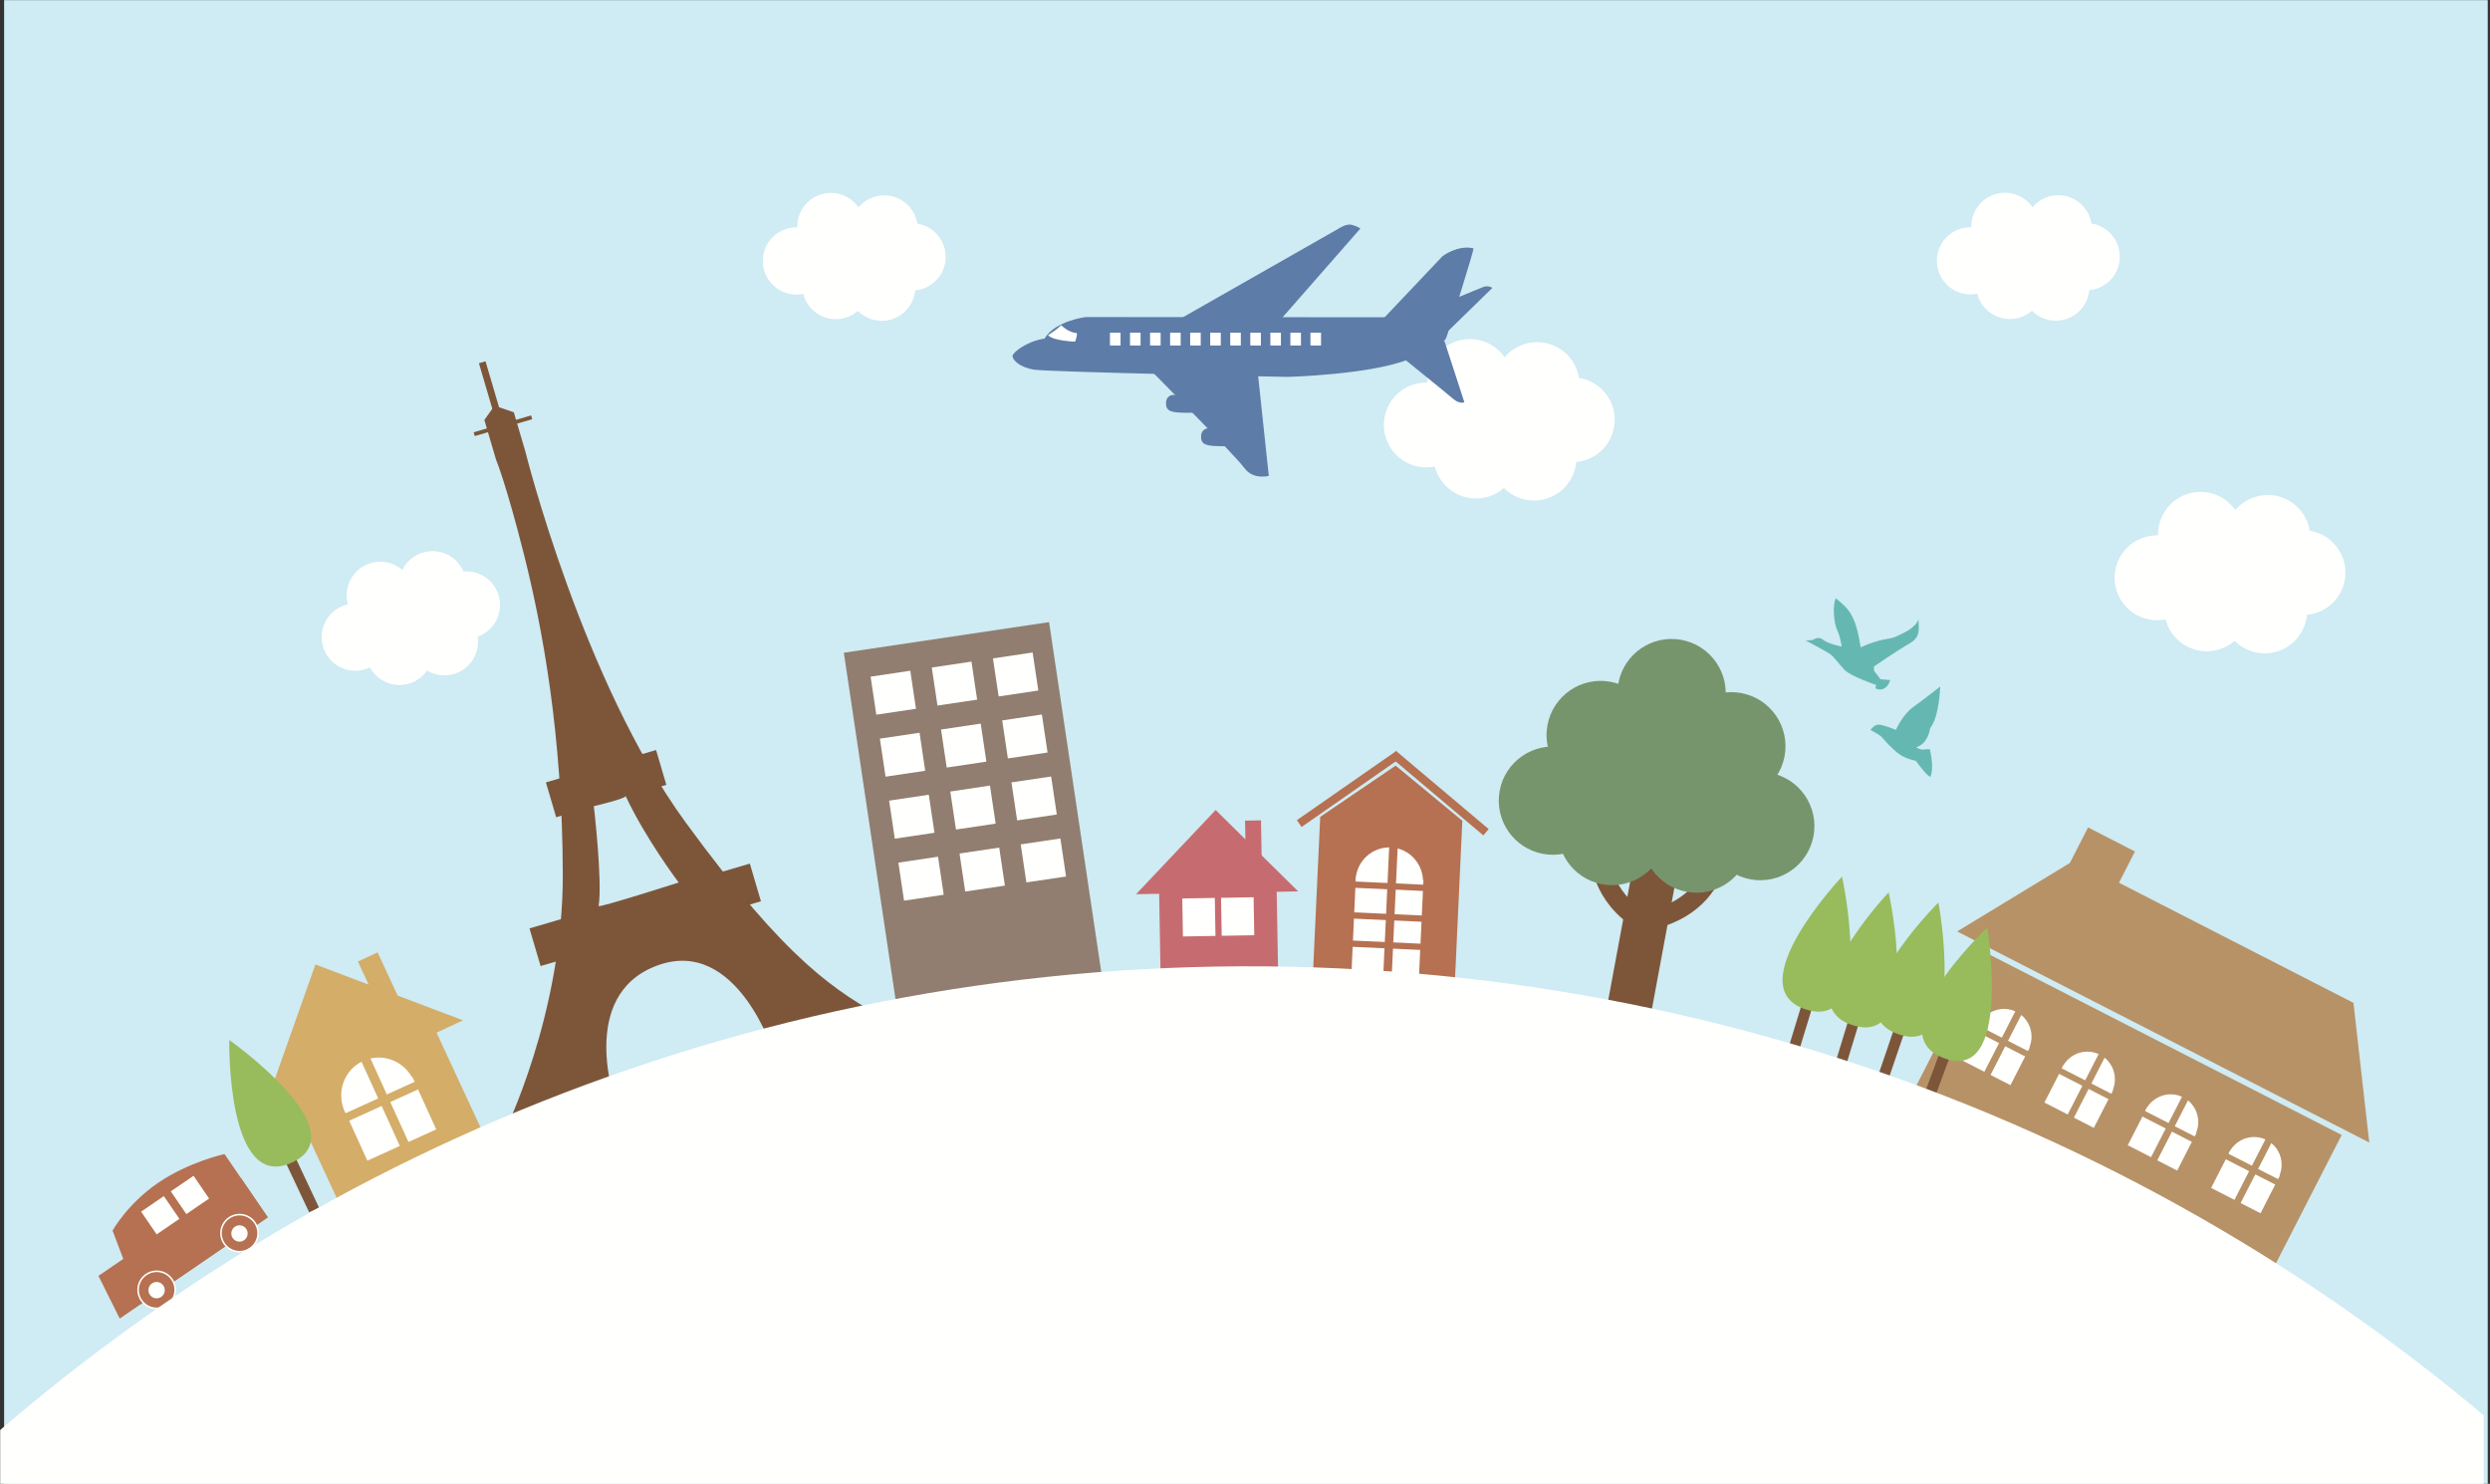 <?xml version="1.0" encoding="UTF-8"?>
<!DOCTYPE svg PUBLIC "-//W3C//DTD SVG 1.1//EN" "http://www.w3.org/Graphics/SVG/1.1/DTD/svg11.dtd">
<svg version="1.1" xmlns="http://www.w3.org/2000/svg" xmlns:xlink="http://www.w3.org/1999/xlink" x="0" y="0" width="782" height="466" viewBox="0, 0, 782, 466">
  <rect x="0" y="0" width="782" height="466" fill="#333333" stroke="none"/>
  <defs>
    <clipPath id="Clip_1">
      <path d="M0.06,0.04 L781.291,0.04 L781.291,466 L0.06,466 z"/>
    </clipPath>
    <clipPath id="Clip_2">
      <path d="M0.06,258 L780,258 L780,466 L0.06,466 z"/>
    </clipPath>
  </defs>
  <g id="Layer_1">
    <g clip-path="url(#Clip_1)">
      <path d="M1.291,0.04 L781.291,0.04 L781.291,466 L1.291,466 z" fill="#CFEBF3"/>
    </g>
    <path d="M713.624,399.006 L601.519,341.582 L623.315,299.03 L735.422,356.455 L713.624,399.006" fill="#B79267"/>
    <path d="M651.558,270.111 L614.658,292.531 L744.081,358.824 L739.115,314.961 L651.558,270.111" fill="#B79267"/>
    <path d="M663.371,281.327 L648.643,273.783 L655.77,259.872 L670.496,267.417 L663.371,281.327" fill="#B79267"/>
    <path d="M631.395,340.808 L615.876,332.858 L621.937,321.024 L637.457,328.975 L631.395,340.808" fill="#FFFFFE"/>
    <path d="M637.037,329.614 C634.822,333.938 629.561,335.668 625.283,333.478 C621.007,331.286 619.333,326.005 621.551,321.68 C623.765,317.355 629.027,315.625 633.306,317.815 C637.582,320.006 639.253,325.288 637.037,329.614" fill="#FFFFFE"/>
    <path d="M623.871,340.078 L621.924,339.081 L634.016,315.475 L635.962,316.473 L623.871,340.078" fill="#B79267"/>
    <path d="M637.764,332.7 L619.051,323.115 L619.928,321.405 L638.641,330.991 L637.764,332.7" fill="#B79267"/>
    <path d="M657.576,354.221 L642.057,346.269 L648.118,334.436 L663.637,342.387 L657.576,354.221" fill="#FFFFFE"/>
    <path d="M663.218,343.024 C661.003,347.35 655.74,349.078 651.464,346.889 C647.188,344.696 645.517,339.416 647.732,335.093 C649.945,330.766 655.208,329.036 659.485,331.227 C663.763,333.417 665.435,338.698 663.218,343.024" fill="#FFFFFE"/>
    <path d="M650.054,353.49 L648.104,352.49 L660.195,328.886 L662.144,329.885 L650.054,353.49" fill="#B79267"/>
    <path d="M663.945,346.111 L645.231,336.526 L646.108,334.816 L664.821,344.4 L663.945,346.111" fill="#B79267"/>
    <path d="M683.757,367.628 L668.239,359.681 L674.297,347.846 L689.817,355.796 L683.757,367.628" fill="#FFFFFE"/>
    <path d="M689.398,356.436 C687.184,360.76 681.922,362.489 677.645,360.296 C673.367,358.107 671.697,352.826 673.912,348.502 C676.128,344.176 681.391,342.445 685.666,344.637 C689.943,346.827 691.615,352.109 689.398,356.436" fill="#FFFFFE"/>
    <path d="M676.234,366.899 L674.283,365.901 L686.374,342.295 L688.325,343.294 L676.234,366.899" fill="#B79267"/>
    <path d="M690.126,359.521 L671.413,349.937 L672.289,348.227 L691.002,357.811 L690.126,359.521" fill="#B79267"/>
    <path d="M709.938,381.041 L694.418,373.089 L700.479,361.257 L715.998,369.205 L709.938,381.041" fill="#FFFFFE"/>
    <path d="M715.578,369.845 C713.364,374.17 708.103,375.9 703.825,373.709 C699.549,371.519 697.877,366.236 700.094,361.913 C702.307,357.588 707.572,355.857 711.848,358.049 C716.124,360.24 717.795,365.521 715.578,369.845" fill="#FFFFFE"/>
    <path d="M702.413,380.311 L700.466,379.313 L712.558,355.708 L714.505,356.706 L702.413,380.311" fill="#B79267"/>
    <path d="M716.306,372.933 L697.595,363.347 L698.471,361.638 L717.183,371.222 L716.306,372.933" fill="#B79267"/>
    <path d="M152,356.438 L106.378,377.604 L88.194,338.407 L133.816,317.244 L152,356.438" fill="#D4AD69"/>
    <path d="M113.962,335.041 L82.507,349.635 L99.057,302.915 L145.416,320.447 L113.962,335.041" fill="#D4AD69"/>
    <path d="M127.471,318.261 L121.292,321.128 L112.406,301.975 L118.584,299.108 L127.471,318.261" fill="#D4AD69"/>
    <path d="M136.994,354.697 L115.373,364.532 L107.872,348.047 L129.496,338.211 L136.994,354.697" fill="#FFFFFE"/>
    <path d="M129.823,339.2 C132.563,345.224 129.954,352.305 123.997,355.013 C118.039,357.726 110.984,355.04 108.247,349.012 C105.503,342.988 108.113,335.905 114.072,333.196 C120.029,330.485 127.081,333.172 129.823,339.2" fill="#FFFFFE"/>
    <path d="M129.846,362.109 L127.134,363.343 L112.175,330.457 L114.889,329.223 L129.846,362.109" fill="#D4AD69"/>
    <path d="M133.733,341.038 L107.663,352.894 L106.58,350.512 L132.649,338.653 L133.733,341.038" fill="#D4AD69"/>
    <path d="M121.814,197.529 C123.237,203.185 119.806,208.924 114.15,210.347 C108.495,211.771 102.755,208.34 101.332,202.684 C99.909,197.027 103.34,191.289 108.996,189.865 C114.651,188.442 120.39,191.873 121.814,197.529" fill="#FFFFFE"/>
    <path d="M129.664,184.398 C131.088,190.054 127.656,195.792 122.001,197.216 C116.346,198.64 110.606,195.209 109.183,189.552 C107.759,183.897 111.191,178.157 116.847,176.734 C122.501,175.311 128.241,178.743 129.664,184.398" fill="#FFFFFE"/>
    <path d="M135.689,202.004 C137.113,207.661 133.682,213.399 128.026,214.823 C122.37,216.246 116.631,212.814 115.208,207.159 C113.784,201.503 117.215,195.765 122.872,194.341 C128.527,192.918 134.266,196.349 135.689,202.004" fill="#FFFFFE"/>
    <path d="M142.418,190.75 C143.841,196.406 140.411,202.146 134.755,203.568 C129.099,204.992 123.36,201.561 121.936,195.904 C120.513,190.249 123.944,184.51 129.6,183.086 C135.256,181.663 140.995,185.094 142.418,190.75" fill="#FFFFFE"/>
    <path d="M149.802,198.984 C151.225,204.64 147.795,210.379 142.139,211.803 C136.482,213.226 130.744,209.795 129.32,204.139 C127.897,198.482 131.328,192.744 136.984,191.321 C142.641,189.897 148.378,193.328 149.802,198.984" fill="#FFFFFE"/>
    <path d="M146.088,181.062 C147.512,186.718 144.081,192.457 138.425,193.88 C132.77,195.304 127.03,191.872 125.607,186.216 C124.183,180.56 127.614,174.821 133.27,173.398 C138.926,171.975 144.665,175.405 146.088,181.062" fill="#FFFFFE"/>
    <path d="M156.718,187.416 C158.142,193.073 154.71,198.812 149.055,200.235 C143.398,201.658 137.66,198.228 136.237,192.571 C134.813,186.915 138.244,181.177 143.9,179.753 C149.556,178.33 155.294,181.761 156.718,187.416" fill="#FFFFFE"/>
    <path d="M563.999,333.254 L560.709,332.249 L566.848,312.14 L570.138,313.144 L563.999,333.254" fill="#7D563A"/>
    <path d="M578.657,338.195 L575.367,337.189 L581.506,317.08 L584.796,318.084 L578.657,338.195" fill="#7D563A"/>
    <path d="M346.517,309.671 L282.061,319.286 L265.012,205.002 L329.468,195.386 L346.517,309.671" fill="#917E70"/>
    <path d="M287.668,222.598 L275.207,224.457 L273.426,212.514 L285.886,210.655 L287.668,222.598" fill="#FFFFFE"/>
    <path d="M306.878,219.731 L294.417,221.59 L292.636,209.648 L305.096,207.791 L306.878,219.731" fill="#FFFFFE"/>
    <path d="M326.088,216.866 L313.627,218.725 L311.846,206.783 L324.307,204.924 L326.088,216.866" fill="#FFFFFE"/>
    <path d="M290.572,242.067 L278.112,243.926 L276.33,231.985 L288.791,230.127 L290.572,242.067" fill="#FFFFFE"/>
    <path d="M309.782,239.202 L297.322,241.061 L295.54,229.119 L308.001,227.26 L309.782,239.202" fill="#FFFFFE"/>
    <path d="M328.993,236.336 L316.532,238.194 L314.75,226.254 L327.211,224.395 L328.993,236.336" fill="#FFFFFE"/>
    <path d="M293.477,261.537 L281.016,263.396 L279.234,251.455 L291.695,249.596 L293.477,261.537" fill="#FFFFFE"/>
    <path d="M312.687,258.671 L300.226,260.53 L298.445,248.59 L310.906,246.73 L312.687,258.671" fill="#FFFFFE"/>
    <path d="M331.897,255.806 L319.437,257.665 L317.655,245.723 L330.116,243.864 L331.897,255.806" fill="#FFFFFE"/>
    <path d="M296.381,281.008 L283.92,282.866 L282.139,270.924 L294.6,269.064 L296.381,281.008" fill="#FFFFFE"/>
    <path d="M315.591,278.142 L303.13,280.001 L301.349,268.059 L313.81,266.199 L315.591,278.142" fill="#FFFFFE"/>
    <path d="M334.802,275.276 L322.341,277.135 L320.559,265.193 L333.02,263.334 L334.802,275.276" fill="#FFFFFE"/>
    <path d="M158.235,355.955 C158.235,355.955 176.834,318.681 176.751,274.688 C176.668,230.695 170.27,196.913 164.636,174.473 C159.001,152.034 155.767,144.31 155.767,144.31 L152.115,131.89 L155.299,127.419 L161.369,129.49 L165.021,141.91 C165.021,141.91 183.018,214.05 215.283,258.219 C247.546,302.386 262.35,311.209 278.891,320.48 C278.717,319.888 243.109,331.001 243.109,331.001 C243.109,331.001 231.562,293.914 206.355,303.252 C181.148,312.591 193.392,346.582 193.392,346.582 L158.235,355.955" fill="#7D563A"/>
    <path d="M157.352,130.028 L155.281,130.637 L150.412,114.076 L152.482,113.468 L157.352,130.028" fill="#7D563A"/>
    <path d="M209.266,246.493 L174.665,256.666 L171.448,245.724 L206.048,235.552 L209.266,246.493" fill="#7D563A"/>
    <path d="M238.972,283.059 L169.772,303.405 L166.294,291.577 L235.494,271.232 L238.972,283.059" fill="#7D563A"/>
    <path d="M186.494,253.188 C186.494,253.188 189.258,276.793 188.005,284.551 C188.179,285.143 213.142,277.161 213.142,277.161 C213.142,277.161 202.619,263.225 196.462,249.936 C197.019,250.737 186.494,253.188 186.494,253.188" fill="#CFEBF3"/>
    <path d="M167.145,131.647 L149.105,136.952 L148.757,135.768 L166.796,130.464 L167.145,131.647" fill="#7D563A"/>
    <path d="M401.409,306.061 L364.495,306.705 L363.941,274.991 L400.854,274.347 L401.409,306.061" fill="#C66C70"/>
    <path d="M382.238,280.392 L356.787,280.836 L381.784,254.396 L407.688,279.946 L382.238,280.392" fill="#C66C70"/>
    <path d="M381.727,293.933 L371.506,294.111 L371.298,282.188 L381.519,282.008 L381.727,293.933" fill="#FFFFFE"/>
    <path d="M393.904,293.72 L383.684,293.898 L383.476,281.975 L393.695,281.796 L393.904,293.72" fill="#FFFFFE"/>
    <path d="M396.293,273.145 L391.294,273.231 L391.022,257.734 L396.022,257.646 L396.293,273.145" fill="#C66C70"/>
    <path d="M517.737,322.614 L503.972,320.063 L515.721,256.643 L529.488,259.193 L517.737,322.614" fill="#7D563A"/>
    <path d="M502.5,268.854 C502.5,268.854 502.459,281.582 516.043,289.501 C531.631,286.599 536.787,277.521 538.569,272.063" fill-opacity="0" stroke="#7D563A" stroke-width="6"/>
    <path d="M541.69,220.773 C539.98,230.005 531.11,236.103 521.879,234.393 C512.646,232.681 506.549,223.811 508.259,214.58 C509.97,205.349 518.841,199.25 528.071,200.961 C537.305,202.671 543.401,211.542 541.69,220.773" fill="#77956C"/>
    <path d="M519.421,233.936 C517.71,243.168 508.839,249.267 499.608,247.555 C490.375,245.844 484.277,236.975 485.989,227.743 C487.699,218.511 496.569,212.414 505.801,214.124 C515.033,215.835 521.13,224.705 519.421,233.936" fill="#77956C"/>
    <path d="M560.462,237.474 C558.753,246.704 549.883,252.801 540.649,251.091 C531.419,249.38 525.322,240.51 527.032,231.278 C528.741,222.048 537.611,215.95 546.845,217.661 C556.075,219.37 562.173,228.241 560.462,237.474" fill="#77956C"/>
    <path d="M504.413,254.548 C502.703,263.779 493.833,269.877 484.601,268.166 C475.37,266.456 469.273,257.587 470.983,248.354 C472.692,239.122 481.563,233.025 490.796,234.735 C500.026,236.446 506.125,245.317 504.413,254.548" fill="#77956C"/>
    <path d="M569.547,262.548 C567.837,271.779 558.966,277.876 549.735,276.167 C540.503,274.455 534.406,265.584 536.116,256.354 C537.826,247.121 546.695,241.023 555.928,242.735 C565.16,244.445 571.258,253.315 569.547,262.548" fill="#77956C"/>
    <path d="M543.92,249.917 C541.831,261.186 531.004,268.628 519.735,266.54 C508.467,264.451 501.025,253.625 503.112,242.357 C505.201,231.089 516.027,223.646 527.297,225.735 C538.563,227.821 546.007,238.648 543.92,249.917" fill="#77956C"/>
    <path d="M549.499,266.46 C547.788,275.692 538.917,281.789 529.687,280.078 C520.455,278.369 514.357,269.499 516.067,260.266 C517.778,251.034 526.648,244.938 535.88,246.647 C545.112,248.357 551.209,257.229 549.499,266.46" fill="#77956C"/>
    <path d="M522.986,264.091 C521.274,273.322 512.405,279.419 503.173,277.709 C493.942,276 487.846,267.13 489.555,257.896 C491.266,248.666 500.136,242.567 509.369,244.278 C518.6,245.988 524.696,254.859 522.986,264.091" fill="#77956C"/>
    <path d="M578.487,275.322 C578.487,275.322 545.397,310.388 567.336,317.085 C589.274,323.782 578.487,275.322 578.487,275.322" fill="#98BB5C"/>
    <path d="M593.147,280.262 C593.147,280.262 560.056,315.328 581.995,322.025 C603.934,328.723 593.147,280.262 593.147,280.262" fill="#98BB5C"/>
    <path d="M592.413,340.888 L589.156,339.776 L595.944,319.875 L599.199,320.986 L592.413,340.888" fill="#7D563A"/>
    <path d="M608.771,283.455 C608.771,283.455 574.562,317.429 596.271,324.835 C617.982,332.24 608.771,283.455 608.771,283.455" fill="#98BB5C"/>
    <path d="M606.288,348.298 L603.063,347.104 L610.357,327.384 L613.584,328.578 L606.288,348.298" fill="#7D563A"/>
    <path d="M624.115,291.305 C624.115,291.305 589.046,324.39 610.559,332.351 C632.071,340.309 624.115,291.305 624.115,291.305" fill="#98BB5C"/>
    <path d="M461.267,133.466 C461.267,140.83 455.297,146.798 447.934,146.798 C440.571,146.798 434.602,140.83 434.602,133.466 C434.602,126.102 440.571,120.133 447.934,120.133 C455.297,120.133 461.267,126.102 461.267,133.466" fill="#FFFFFE"/>
    <path d="M474.924,119.808 C474.924,127.171 468.955,133.141 461.592,133.141 C454.229,133.141 448.259,127.171 448.259,119.808 C448.259,112.444 454.229,106.476 461.592,106.476 C468.955,106.476 474.924,112.444 474.924,119.808" fill="#FFFFFE"/>
    <path d="M476.876,143.221 C476.876,150.585 470.906,156.554 463.543,156.554 C456.18,156.554 450.211,150.585 450.211,143.221 C450.211,135.858 456.18,129.889 463.543,129.889 C470.906,129.889 476.876,135.858 476.876,143.221" fill="#FFFFFE"/>
    <path d="M488.582,131.514 C488.582,138.878 482.612,144.848 475.25,144.848 C467.886,144.848 461.916,138.878 461.916,131.514 C461.916,124.151 467.886,118.182 475.25,118.182 C482.612,118.182 488.582,124.151 488.582,131.514" fill="#FFFFFE"/>
    <path d="M495.086,143.872 C495.086,151.235 489.117,157.204 481.753,157.204 C474.389,157.204 468.421,151.235 468.421,143.872 C468.421,136.508 474.389,130.539 481.753,130.539 C489.117,130.539 495.086,136.508 495.086,143.872" fill="#FFFFFE"/>
    <path d="M496.061,120.783 C496.061,128.147 490.092,134.116 482.729,134.116 C475.365,134.116 469.396,128.147 469.396,120.783 C469.396,113.42 475.365,107.451 482.729,107.451 C490.092,107.451 496.061,113.42 496.061,120.783" fill="#FFFFFE"/>
    <path d="M507.117,131.84 C507.117,139.204 501.148,145.172 493.785,145.172 C486.422,145.172 480.452,139.204 480.452,131.84 C480.452,124.476 486.422,118.507 493.785,118.507 C501.148,118.507 507.117,124.476 507.117,131.84" fill="#FFFFFE"/>
    <path d="M690.755,181.463 C690.755,188.827 684.785,194.796 677.422,194.796 C670.06,194.796 664.09,188.827 664.09,181.463 C664.09,174.1 670.06,168.13 677.422,168.13 C684.785,168.13 690.755,174.1 690.755,181.463" fill="#FFFFFE"/>
    <path d="M704.412,167.806 C704.412,175.169 698.443,181.138 691.08,181.138 C683.717,181.138 677.747,175.169 677.747,167.806 C677.747,160.442 683.717,154.473 691.08,154.473 C698.443,154.473 704.412,160.442 704.412,167.806" fill="#FFFFFE"/>
    <path d="M706.364,191.219 C706.364,198.583 700.395,204.551 693.031,204.551 C685.668,204.551 679.699,198.583 679.699,191.219 C679.699,183.855 685.668,177.886 693.031,177.886 C700.395,177.886 706.364,183.855 706.364,191.219" fill="#FFFFFE"/>
    <path d="M718.07,179.512 C718.07,186.876 712.101,192.845 704.738,192.845 C697.374,192.845 691.404,186.876 691.404,179.512 C691.404,172.148 697.374,166.18 704.738,166.18 C712.101,166.18 718.07,172.148 718.07,179.512" fill="#FFFFFE"/>
    <path d="M724.574,191.869 C724.574,199.233 718.605,205.202 711.241,205.202 C703.877,205.202 697.909,199.233 697.909,191.869 C697.909,184.505 703.877,178.537 711.241,178.537 C718.605,178.537 724.574,184.505 724.574,191.869" fill="#FFFFFE"/>
    <path d="M725.549,168.781 C725.549,176.145 719.58,182.114 712.217,182.114 C704.854,182.114 698.884,176.145 698.884,168.781 C698.884,161.417 704.854,155.448 712.217,155.448 C719.58,155.448 725.549,161.417 725.549,168.781" fill="#FFFFFE"/>
    <path d="M736.605,179.837 C736.605,187.201 730.637,193.17 723.273,193.17 C715.91,193.17 709.94,187.201 709.94,179.837 C709.94,172.474 715.91,166.505 723.273,166.505 C730.637,166.505 736.605,172.474 736.605,179.837" fill="#FFFFFE"/>
    <path d="M260.683,81.962 C260.683,87.794 255.955,92.522 250.123,92.522 C244.291,92.522 239.563,87.794 239.563,81.962 C239.563,76.129 244.291,71.401 250.123,71.401 C255.955,71.401 260.683,76.129 260.683,81.962" fill="#FFFFFE"/>
    <path d="M271.501,71.144 C271.501,76.977 266.772,81.704 260.941,81.704 C255.109,81.704 250.381,76.977 250.381,71.144 C250.381,65.312 255.109,60.583 260.941,60.583 C266.772,60.583 271.501,65.312 271.501,71.144" fill="#FFFFFE"/>
    <path d="M273.047,89.688 C273.047,95.521 268.319,100.249 262.487,100.249 C256.654,100.249 251.927,95.521 251.927,89.688 C251.927,83.856 256.654,79.128 262.487,79.128 C268.319,79.128 273.047,83.856 273.047,89.688" fill="#FFFFFE"/>
    <path d="M282.319,80.416 C282.319,86.249 277.591,90.977 271.759,90.977 C265.926,90.977 261.198,86.249 261.198,80.416 C261.198,74.584 265.926,69.856 271.759,69.856 C277.591,69.856 282.319,74.584 282.319,80.416" fill="#FFFFFE"/>
    <path d="M287.47,90.204 C287.47,96.036 282.743,100.764 276.91,100.764 C271.077,100.764 266.35,96.036 266.35,90.204 C266.35,84.371 271.077,79.644 276.91,79.644 C282.743,79.644 287.47,84.371 287.47,90.204" fill="#FFFFFE"/>
    <path d="M288.243,71.917 C288.243,77.749 283.515,82.477 277.683,82.477 C271.851,82.477 267.123,77.749 267.123,71.917 C267.123,66.084 271.851,61.356 277.683,61.356 C283.515,61.356 288.243,66.084 288.243,71.917" fill="#FFFFFE"/>
    <path d="M297,80.674 C297,86.506 292.272,91.234 286.44,91.234 C280.608,91.234 275.88,86.506 275.88,80.674 C275.88,74.841 280.608,70.114 286.44,70.114 C292.272,70.114 297,74.841 297,80.674" fill="#FFFFFE"/>
    <path d="M629.41,81.917 C629.41,87.75 624.682,92.477 618.85,92.477 C613.018,92.477 608.289,87.75 608.289,81.917 C608.289,76.084 613.018,71.356 618.85,71.356 C624.682,71.356 629.41,76.084 629.41,81.917" fill="#FFFFFE"/>
    <path d="M640.228,71.099 C640.228,76.932 635.499,81.659 629.668,81.659 C623.836,81.659 619.107,76.932 619.107,71.099 C619.107,65.267 623.836,60.539 629.668,60.539 C635.499,60.539 640.228,65.267 640.228,71.099" fill="#FFFFFE"/>
    <path d="M641.773,89.644 C641.773,95.476 637.045,100.204 631.213,100.204 C625.381,100.204 620.653,95.476 620.653,89.644 C620.653,83.811 625.381,79.083 631.213,79.083 C637.045,79.083 641.773,83.811 641.773,89.644" fill="#FFFFFE"/>
    <path d="M651.045,80.371 C651.045,86.204 646.317,90.932 640.485,90.932 C634.652,90.932 629.925,86.204 629.925,80.371 C629.925,74.539 634.652,69.811 640.485,69.811 C646.317,69.811 651.045,74.539 651.045,80.371" fill="#FFFFFE"/>
    <path d="M656.196,90.159 C656.196,95.991 651.47,100.719 645.637,100.719 C639.804,100.719 635.076,95.991 635.076,90.159 C635.076,84.326 639.804,79.599 645.637,79.599 C651.47,79.599 656.196,84.326 656.196,90.159" fill="#FFFFFE"/>
    <path d="M656.969,71.872 C656.969,77.704 652.241,82.432 646.409,82.432 C640.577,82.432 635.85,77.704 635.85,71.872 C635.85,66.039 640.577,61.311 646.409,61.311 C652.241,61.311 656.969,66.039 656.969,71.872" fill="#FFFFFE"/>
    <path d="M665.727,80.629 C665.727,86.461 660.998,91.189 655.166,91.189 C649.334,91.189 644.606,86.461 644.606,80.629 C644.606,74.796 649.334,70.069 655.166,70.069 C660.998,70.069 665.727,74.796 665.727,80.629" fill="#FFFFFE"/>
    <path d="M434.604,99.644 L340.992,99.576 C340.992,99.576 331.349,100.721 328.054,106.338 C322.593,107.134 318.077,110.629 318,111.772 C317.921,112.916 320.054,115.358 324.775,116.097 C329.498,116.834 404.331,118.374 404.331,118.374 C404.331,118.374 429.927,117.704 442.133,112.951 C442.178,112.857 451.56,110.066 453.885,106.617 C456.308,103.024 451.675,98.769 451.675,98.769 L434.604,99.644" fill="#5D7CA8"/>
    <path d="M371.075,99.885 L420.526,71.73 C420.526,71.73 422.833,70.125 424.603,70.622 C426.37,71.118 427.236,71.772 427.236,71.772 L401.83,100.756 L371.075,99.885" fill="#5D7CA8"/>
    <path d="M358.619,113.493 L394.761,114.71 L398.471,149.443 C398.471,149.443 393.541,150.85 390.723,146.895 C387.902,142.94 358.619,113.493 358.619,113.493" fill="#5D7CA8"/>
    <path d="M430.018,104.757 L453.066,80.426 C453.066,80.426 457.865,76.832 462.738,77.996 C463.121,78.18 454.53,105.103 454.53,105.103 L430.018,104.757" fill="#5D7CA8"/>
    <path d="M434.917,107.825 L453.657,107.163 L459.896,126.343 C459.896,126.343 458.384,127.032 456.31,125.208 C454.235,123.383 434.917,107.825 434.917,107.825" fill="#5D7CA8"/>
    <path d="M454.66,104.102 L468.683,90.422 C468.683,90.422 467.384,89.442 465.587,90.231 C463.789,91.02 432.24,103.819 432.24,103.819 L454.66,104.102" fill="#5D7CA8"/>
    <path d="M373.435,123.93 L368.058,124.06 C368.058,124.06 366.254,124.372 366.192,126.466 C366.128,128.562 367.121,129.02 368.471,129.335 C370.382,129.782 374.947,129.619 374.947,129.619 L373.435,123.93" fill="#5D7CA8"/>
    <path d="M384.442,134.425 L379.067,134.554 C379.067,134.554 377.263,134.867 377.201,136.961 C377.136,139.056 378.13,139.515 379.48,139.831 C381.389,140.277 385.958,140.113 385.958,140.113 L384.442,134.425" fill="#5D7CA8"/>
    <path d="M333.273,102.119 C333.273,102.119 335.547,104.512 338.118,104.569 C338.507,105.229 337.633,107.289 337.633,107.289 C337.633,107.289 331.208,107.147 329.133,105.322 C329.227,105.13 331.634,103.809 333.273,102.119" fill="#FFFFFE"/>
    <path d="M348.589,104.49 L351.913,104.49 L351.913,108.513 L348.589,108.513 z" fill="#FFFFFE"/>
    <path d="M354.886,104.49 L358.209,104.49 L358.209,108.513 L354.886,108.513 z" fill="#FFFFFE"/>
    <path d="M361.182,104.49 L364.505,104.49 L364.505,108.513 L361.182,108.513 z" fill="#FFFFFE"/>
    <path d="M367.478,104.49 L370.801,104.49 L370.801,108.513 L367.478,108.513 z" fill="#FFFFFE"/>
    <path d="M373.774,104.49 L377.098,104.49 L377.098,108.513 L373.774,108.513 z" fill="#FFFFFE"/>
    <path d="M380.071,104.49 L383.394,104.49 L383.394,108.513 L380.071,108.513 z" fill="#FFFFFE"/>
    <path d="M386.366,104.49 L389.689,104.49 L389.689,108.513 L386.366,108.513 z" fill="#FFFFFE"/>
    <path d="M392.662,104.49 L395.985,104.49 L395.985,108.513 L392.662,108.513 z" fill="#FFFFFE"/>
    <path d="M398.959,104.49 L402.282,104.49 L402.282,108.513 L398.959,108.513 z" fill="#FFFFFE"/>
    <path d="M405.254,104.49 L408.578,104.49 L408.578,108.513 L405.254,108.513 z" fill="#FFFFFE"/>
    <path d="M411.551,104.49 L414.874,104.49 L414.874,108.513 L411.551,108.513 z" fill="#FFFFFE"/>
    <path d="M456.781,311.195 L412.19,309.133 L414.622,256.547 L438.308,240.457 L459.252,257.77 L456.781,311.195" fill="#B57151"/>
    <path d="M445.458,310.667 L424.24,309.686 L425.824,275.443 L447.041,276.425 L445.458,310.667" fill="#FFFFFE"/>
    <path d="M446.899,277.345 C446.626,283.257 441.665,287.829 435.817,287.559 C429.972,287.289 425.453,282.277 425.727,276.365 C426,270.451 430.962,265.879 436.808,266.149 C442.655,266.42 447.173,271.431 446.899,277.345" fill="#FFFFFE"/>
    <path d="M436.927,309.812 L434.263,309.688 L436.413,263.196 L439.077,263.319 L436.927,309.812" fill="#B57151"/>
    <path d="M449.284,279.927 L423.702,278.744 L423.793,276.776 L449.375,277.959 L449.284,279.927" fill="#B57151"/>
    <path d="M448.837,289.603 L423.255,288.419 L423.346,286.451 L448.928,287.635 L448.837,289.603" fill="#B57151"/>
    <path d="M448.428,298.457 L422.846,297.273 L422.937,295.307 L448.519,296.489 L448.428,298.457" fill="#B57151"/>
    <path d="M465.855,262.363 L436.778,237.84 L438.449,235.855 L467.528,260.38 L465.855,262.363" fill="#B57151"/>
    <path d="M408.765,259.723 L439.981,237.987 L438.5,235.858 L407.283,257.594 L408.765,259.723" fill="#B57151"/>
    <path d="M100.202,379.278 L97.09,380.744 L88.125,361.725 L91.237,360.258 L100.202,379.278" fill="#7D563A"/>
    <path d="M72.012,326.635 C72.012,326.635 71.061,374.838 91.811,365.06 C112.56,355.28 72.012,326.635 72.012,326.635" fill="#98BB5C"/>
    <path d="M84.098,382.319 L44.134,409.639 L35.348,386.486 C35.348,386.486 39.986,378.1 49.672,371.478 C59.359,364.856 70.514,362.447 70.514,362.447 L84.098,382.319" fill="#B57151"/>
    <path d="M84.098,382.319 L37.596,414.107 L30.921,400.704 L75.729,370.076 L84.098,382.319" fill="#B57151"/>
    <path d="M53.798,401.944 C55.536,404.486 54.884,407.955 52.342,409.691 C49.802,411.429 46.335,410.775 44.596,408.233 C42.859,405.694 43.512,402.226 46.052,400.489 C48.594,398.753 52.062,399.404 53.798,401.944 z" fill-opacity="0" stroke="#FFFFFE" stroke-width="1"/>
    <path d="M53.798,401.944 C55.536,404.486 54.884,407.955 52.342,409.691 C49.802,411.429 46.335,410.775 44.596,408.233 C42.859,405.694 43.512,402.226 46.052,400.489 C48.594,398.753 52.062,399.404 53.798,401.944" fill="#B57151"/>
    <path d="M51.297,403.742 C52.098,404.913 51.796,406.511 50.626,407.311 C49.457,408.11 47.86,407.81 47.059,406.64 C46.259,405.472 46.56,403.872 47.73,403.073 C48.9,402.273 50.498,402.573 51.297,403.742" fill="#FFFFFE"/>
    <path d="M79.832,384.148 C81.569,386.69 80.918,390.158 78.376,391.896 C75.835,393.634 72.367,392.979 70.63,390.438 C68.893,387.897 69.545,384.431 72.085,382.693 C74.627,380.955 78.095,381.609 79.832,384.148 z" fill-opacity="0" stroke="#FFFFFE" stroke-width="1"/>
    <path d="M79.832,384.148 C81.569,386.69 80.918,390.158 78.376,391.896 C75.835,393.634 72.367,392.979 70.63,390.438 C68.893,387.897 69.545,384.431 72.085,382.693 C74.627,380.955 78.095,381.609 79.832,384.148" fill="#B57151"/>
    <path d="M77.33,385.947 C78.13,387.117 77.83,388.716 76.66,389.516 C75.489,390.314 73.893,390.015 73.093,388.844 C72.293,387.676 72.593,386.076 73.763,385.276 C74.933,384.478 76.531,384.776 77.33,385.947" fill="#FFFFFE"/>
    <path d="M65.667,376.422 L58.522,381.305 L53.64,374.161 L60.783,369.276 L65.667,376.422" fill="#FFFFFE"/>
    <path d="M56.343,382.795 L49.199,387.678 L44.315,380.535 L51.461,375.651 L56.343,382.795" fill="#FFFFFE"/>
    <g clip-path="url(#Clip_2)">
      <path d="M994.302,933.536 C978.935,1265.78 697.143,1522.66 364.901,1507.29 C32.659,1491.92 -224.218,1210.13 -208.852,877.888 C-193.485,545.646 88.308,288.768 420.549,304.134 C752.791,319.501 1009.67,601.294 994.302,933.536" fill="#FFFFFE"/>
    </g>
    <path d="M578.388,203.061 C578.388,203.061 578.072,200.288 576.993,197.959 C575.913,195.631 575.431,190.018 576.568,187.897 C579.857,190.793 582.725,192.205 584.338,203.307 C590.993,200.307 593.309,200.913 595.346,199.967 C597.383,199.022 601.342,197.45 602.501,194.613 C602.659,197.812 603.129,200.159 599.625,202.138 C596.122,204.117 588.541,209.315 588.541,209.315 L588.538,210.644 L590.577,213.323 L593.62,213.59 C593.62,213.59 592.682,217.475 589.234,216.334 C588.712,215.78 589.304,215.151 589.304,215.151 C589.304,215.151 581.342,212.479 579.321,210.41 C577.3,208.341 575.929,206.147 574.554,205.281 C573.18,204.416 568.339,201.799 568.339,201.799 L567.1,201.224 L569.368,200.968 C569.368,200.968 571.058,199.653 572.527,200.916 C573.998,202.179 578.388,203.061 578.388,203.061" fill="#65B8B1"/>
    <path d="M595.415,229.217 C595.415,229.217 597.55,224.397 600.813,222.082 C604.077,219.766 609.318,215.613 609.318,215.613 C609.318,215.613 609.152,224.915 606.188,228.669 C605.734,231.212 604.524,233.858 601.883,234.645 C601.869,234.81 603.221,235.584 604.15,235.408 C605.079,235.234 606.07,235.314 606.07,235.314 C606.07,235.314 607.589,241.258 606.205,243.975 C604.91,243.538 601.703,238.955 601.703,238.955 C601.703,238.955 598.995,238.487 596.781,237.063 C594.566,235.637 591.444,232.059 590.911,231.434 C590.38,230.809 587.429,229.241 587.429,229.241 C587.429,229.241 588.457,227.826 589.642,227.589 C590.824,227.351 595.415,229.217 595.415,229.217" fill="#65B8B1"/>
  </g>
</svg>
